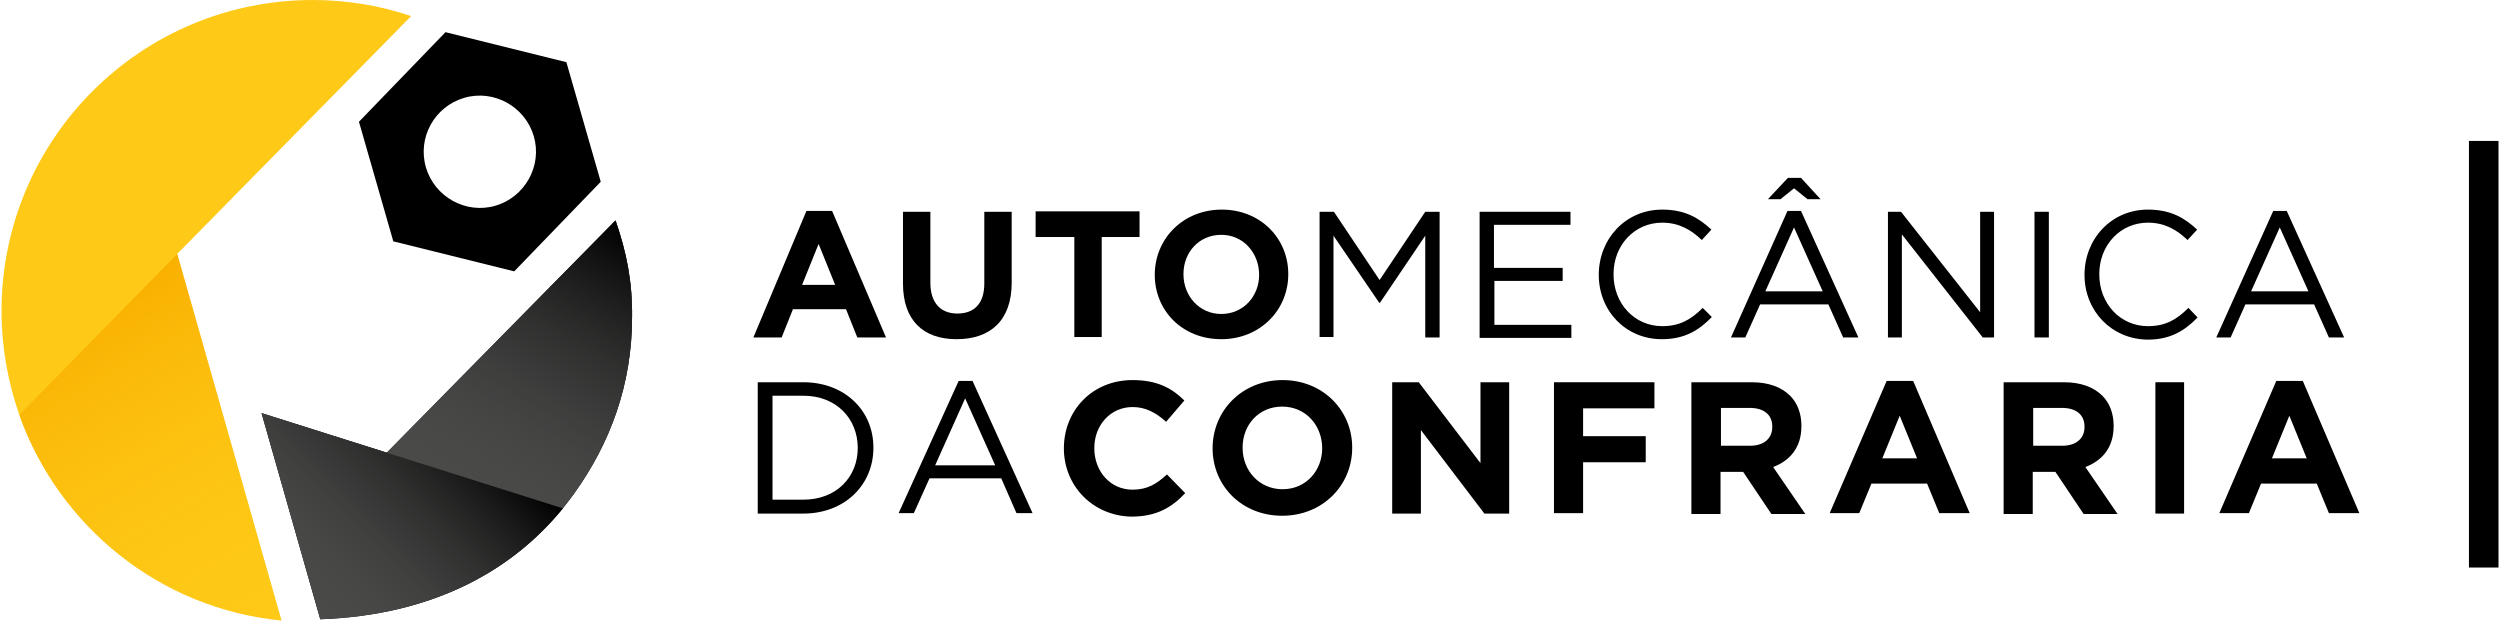 <svg width="158" height="40" viewBox="0 0 158 40" fill="none" xmlns="http://www.w3.org/2000/svg">
<g clip-path="url(#clip0_10:749)">
<path fill-rule="evenodd" clip-rule="evenodd" d="M38.902 13.934L24.445 28.61L16.53 26.109L20.24 39.137C27.249 38.889 32.745 36.114 36.263 31.221C38.572 28.006 39.946 24.296 39.946 20.036C39.974 17.809 39.589 15.913 38.902 13.934Z" fill="black"/>
<path fill-rule="evenodd" clip-rule="evenodd" d="M38.902 13.934L24.445 28.61L16.53 26.109L20.24 39.137C27.249 38.889 32.745 36.114 36.263 31.221C38.572 28.006 39.946 24.296 39.946 20.036C39.974 17.809 39.589 15.913 38.902 13.934Z" fill="#4A4A49"/>
<path d="M50.967 13.33H52.588L55.996 21.327H54.182L53.468 19.541H50.115L49.4 21.327H47.614L50.967 13.33ZM52.781 18.002L51.736 15.418L50.692 18.002H52.781Z" fill="black"/>
<path d="M57.068 17.919V13.384H58.8V17.864C58.8 19.156 59.459 19.816 60.504 19.816C61.575 19.816 62.208 19.184 62.208 17.919V13.384H63.939V17.864C63.939 20.255 62.592 21.437 60.449 21.437C58.36 21.437 57.068 20.255 57.068 17.919Z" fill="black"/>
<path d="M65.451 14.979V13.357H72.019V14.979H69.628V21.3H67.897V14.979H65.451Z" fill="black"/>
<path d="M72.981 17.37C72.981 15.088 74.768 13.247 77.214 13.247C79.66 13.247 81.419 15.061 81.419 17.315V17.342C81.419 19.596 79.632 21.437 77.186 21.437C74.713 21.437 72.981 19.623 72.981 17.37ZM79.577 17.37C79.577 15.995 78.588 14.841 77.186 14.841C75.784 14.841 74.795 15.941 74.795 17.315V17.342C74.795 18.689 75.784 19.843 77.186 19.843C78.588 19.843 79.577 18.716 79.577 17.37Z" fill="black"/>
<path d="M83.397 13.384H84.304L87.19 17.699L90.076 13.384H90.983V21.327H90.076V14.896L87.218 19.129H87.163L84.277 14.896V21.3H83.397V13.384Z" fill="black"/>
<path d="M93.511 13.384H99.255V14.209H94.418V16.93H98.761V17.754H94.446V20.53H99.31V21.355H93.511V13.384Z" fill="black"/>
<path d="M101.042 17.37C101.042 15.116 102.718 13.247 105.054 13.247C106.484 13.247 107.363 13.769 108.16 14.511L107.555 15.171C106.896 14.539 106.126 14.072 105.054 14.072C103.296 14.072 101.976 15.501 101.976 17.315V17.342C101.976 19.184 103.296 20.613 105.054 20.613C106.154 20.613 106.868 20.201 107.61 19.458L108.188 20.036C107.363 20.887 106.456 21.437 105.027 21.437C102.746 21.437 101.042 19.651 101.042 17.37Z" fill="black"/>
<path d="M112.97 13.33H113.822L117.45 21.327H116.488L115.553 19.238H111.238L110.304 21.327H109.397L112.97 13.33ZM115.196 18.414L113.382 14.374L111.568 18.414H115.196ZM112.997 11.241H113.822L115.059 12.588H114.234L113.382 11.9L112.53 12.588H111.733L112.997 11.241Z" fill="black"/>
<path d="M119.291 13.384H120.143L125.145 19.733V13.384H126.024V21.327H125.31L120.198 14.814V21.327H119.318V13.384H119.291Z" fill="black"/>
<path d="M128.58 13.384H129.487V21.327H128.58V13.384Z" fill="black"/>
<path d="M131.741 17.37C131.741 15.116 133.418 13.247 135.754 13.247C137.183 13.247 138.062 13.769 138.859 14.511L138.255 15.171C137.595 14.539 136.826 14.072 135.754 14.072C133.995 14.072 132.675 15.501 132.675 17.315V17.342C132.675 19.184 133.995 20.613 135.754 20.613C136.853 20.613 137.568 20.201 138.31 19.458L138.887 20.063C138.062 20.915 137.155 21.465 135.726 21.465C133.445 21.437 131.741 19.651 131.741 17.37Z" fill="black"/>
<path d="M143.669 13.33H144.521L148.149 21.327H147.187L146.252 19.238H141.91L140.976 21.327H140.069L143.669 13.33ZM145.895 18.414L144.081 14.374L142.267 18.414H145.895Z" fill="black"/>
<path d="M47.889 24.158H50.774C53.385 24.158 55.199 25.945 55.199 28.281V28.308C55.199 30.644 53.385 32.458 50.774 32.458H47.889V24.158ZM48.823 25.01V31.579H50.774C52.863 31.579 54.21 30.149 54.21 28.308C54.21 26.467 52.863 25.01 50.774 25.01H48.823Z" fill="black"/>
<path d="M60.586 24.076H61.465L65.258 32.431H64.241L63.279 30.232H58.745L57.755 32.431H56.793L60.586 24.076ZM62.895 29.407L60.998 25.175L59.102 29.407H62.895Z" fill="black"/>
<path d="M67.237 28.336C67.237 25.945 69.023 24.021 71.579 24.021C73.146 24.021 74.081 24.543 74.85 25.312L73.696 26.659C73.064 26.082 72.404 25.725 71.579 25.725C70.178 25.725 69.161 26.879 69.161 28.308V28.336C69.161 29.765 70.15 30.947 71.579 30.947C72.541 30.947 73.118 30.562 73.751 29.985L74.905 31.166C74.053 32.073 73.091 32.651 71.497 32.651C69.051 32.596 67.237 30.699 67.237 28.336Z" fill="black"/>
<path d="M76.636 28.336C76.636 25.945 78.505 24.021 81.061 24.021C83.617 24.021 85.459 25.945 85.459 28.281V28.308C85.459 30.672 83.59 32.596 81.034 32.596C78.478 32.596 76.636 30.699 76.636 28.336ZM83.562 28.336C83.562 26.879 82.518 25.697 81.034 25.697C79.55 25.697 78.533 26.852 78.533 28.281V28.308C78.533 29.737 79.577 30.919 81.061 30.919C82.545 30.919 83.562 29.737 83.562 28.336Z" fill="black"/>
<path d="M87.987 24.158H89.664L93.566 29.27V24.158H95.38V32.458H93.814L89.801 27.181V32.458H87.987V24.158Z" fill="black"/>
<path d="M104.56 24.158V25.807H100.052V27.566H104.01V29.215H100.052V32.431H98.211V24.158H104.56Z" fill="black"/>
<path d="M110.716 24.158C111.76 24.158 112.585 24.46 113.135 25.01C113.602 25.477 113.849 26.137 113.849 26.906V26.934C113.849 28.281 113.135 29.105 112.063 29.517L114.097 32.486H111.953L110.166 29.82H108.737V32.486H106.896V24.158H110.716ZM110.606 28.171C111.486 28.171 112.008 27.703 112.008 26.989V26.961C112.008 26.192 111.458 25.78 110.579 25.78H108.765V28.171H110.606Z" fill="black"/>
<path d="M119.236 24.076H120.913L124.485 32.431H122.562L121.792 30.562H118.274L117.505 32.431H115.636L119.236 24.076ZM121.16 28.968L120.061 26.274L118.961 28.968H121.16Z" fill="black"/>
<path d="M130.449 24.158C131.494 24.158 132.318 24.46 132.868 25.01C133.335 25.477 133.582 26.137 133.582 26.906V26.934C133.582 28.281 132.868 29.105 131.796 29.517L133.83 32.486H131.686L129.9 29.82H128.47V32.486H126.629V24.158H130.449ZM130.339 28.171C131.219 28.171 131.741 27.703 131.741 26.989V26.961C131.741 26.192 131.191 25.78 130.312 25.78H128.498V28.171H130.339Z" fill="black"/>
<path d="M136.221 24.158H138.035V32.458H136.221V24.158Z" fill="black"/>
<path d="M143.861 24.076H145.538L149.111 32.431H147.187L146.417 30.562H142.899L142.13 32.431H140.261L143.861 24.076ZM145.785 28.968L144.686 26.274L143.586 28.968H145.785Z" fill="black"/>
<path d="M157.905 8.905H156.037V35.866H157.905V8.905Z" fill="black"/>
<path fill-rule="evenodd" clip-rule="evenodd" d="M24.857 15.253L32.498 17.15L37.967 11.488L35.796 3.93L28.155 2.034L22.686 7.695L24.857 15.253ZM29.337 6.184C31.206 5.634 33.185 6.733 33.734 8.602C34.284 10.471 33.185 12.45 31.316 13C29.447 13.549 27.468 12.45 26.919 10.581C26.369 8.685 27.468 6.733 29.337 6.184Z" fill="black"/>
<path fill-rule="evenodd" clip-rule="evenodd" d="M25.984 1.017C24.033 0.357 21.944 0 19.773 0C8.889 0 0.095 8.795 0.095 19.678C0.095 21.932 0.507 24.186 1.222 26.219C3.723 33.255 10.099 38.477 17.794 39.219L11.198 16.05L25.984 1.017Z" fill="#FEC917"/>
<path fill-rule="evenodd" clip-rule="evenodd" d="M1.221 26.219C3.722 33.255 10.098 38.477 17.794 39.219L11.198 16.05L1.221 26.219Z" fill="url(#paint0_linear_10:749)"/>
<path fill-rule="evenodd" clip-rule="evenodd" d="M16.53 26.109L20.24 39.137C26.809 38.889 32.031 36.471 35.576 32.128L16.53 26.109Z" fill="url(#paint1_linear_10:749)"/>
<path fill-rule="evenodd" clip-rule="evenodd" d="M38.901 13.934L24.445 28.61L35.548 32.128C35.795 31.826 36.015 31.524 36.263 31.221C38.571 28.006 39.946 24.296 39.946 20.036C39.973 17.809 39.588 15.913 38.901 13.934Z" fill="url(#paint2_linear_10:749)"/>
</g>
<defs>
<linearGradient id="paint0_linear_10:749" x1="5.111" y1="19.577" x2="16.789" y2="39.804" gradientUnits="userSpaceOnUse">
<stop stop-color="#F9B000"/>
<stop offset="1" stop-color="#FEC917" stop-opacity="0"/>
</linearGradient>
<linearGradient id="paint1_linear_10:749" x1="29.338" y1="25.885" x2="18.169" y2="37.054" gradientUnits="userSpaceOnUse">
<stop/>
<stop offset="1" stop-color="#4A4A49" stop-opacity="0"/>
</linearGradient>
<linearGradient id="paint2_linear_10:749" x1="39.468" y1="14.249" x2="29.5" y2="31.514" gradientUnits="userSpaceOnUse">
<stop/>
<stop offset="1" stop-color="#4A4A49" stop-opacity="0"/>
</linearGradient>
<clipPath id="clip0_10:749">
<rect width="157.811" height="39.219" fill="white" transform="translate(0.095)"/>
</clipPath>
</defs>
</svg>
